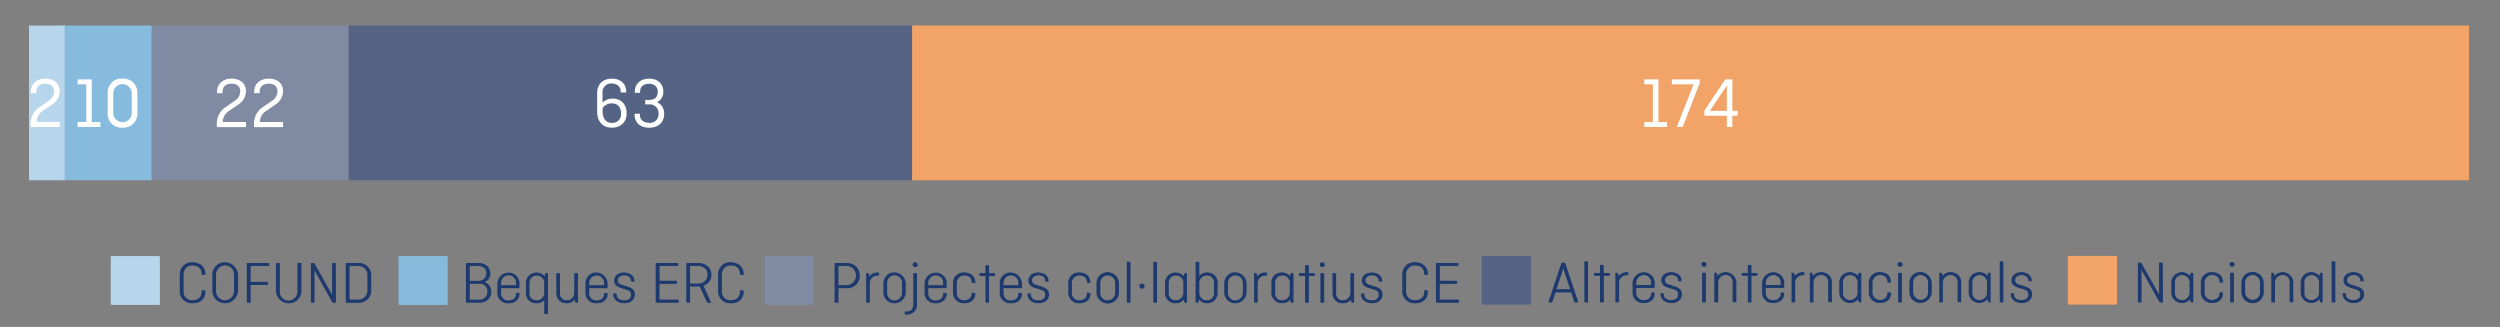 <svg xmlns="http://www.w3.org/2000/svg" viewBox="0 0 910 119.01"><rect x="0" y="0" width="910" height="119.01" fill="#808080" stroke="none"/><defs><style>.cls-1{fill:#556384;}.cls-2{fill:#808aa3;}.cls-3{fill:#87bbde;}.cls-4{fill:#b7d6eb;}.cls-5{fill:#f2a368;}.cls-6{fill:#fff;}.cls-7{fill:#1d396d;}</style></defs><g id="CAT"><rect class="cls-1" x="126.83" y="9.29" width="205.19" height="56.33"/><rect class="cls-2" x="55.18" y="9.29" width="71.65" height="56.33"/><rect class="cls-3" x="22.61" y="9.29" width="32.57" height="56.33"/><rect class="cls-4" x="10.56" y="9.29" width="12.97" height="56.33"/><rect class="cls-5" x="332.01" y="9.29" width="566.7" height="56.33"/><path class="cls-6" d="M598.52,28.89h5.14V44.42h3.13v1.79h-8.27V44.42h3.13V30.69h-3.13Z"/><path class="cls-6" d="M608.56,28.89h10.11v1.45l-6.16,15.87h-2.16l6.11-15.52h-7.9Z"/><path class="cls-6" d="M630.58,28.89V40.36h1.93v1.76h-1.93v4.09h-2V42.12h-8.17V40.2L628,28.89Zm-2,11.47v-9.2l-6.22,9.2Z"/><path class="cls-6" d="M222.69,46.47c-3.19,0-5.32-2.16-5.32-5.74V33.88c0-3.25,2.1-5.25,5.37-5.25,3.06,0,5.19,1.79,5.19,4.72v.31h-2v-.39c0-1.63-1.18-2.87-3.24-2.87a3.09,3.09,0,0,0-3.37,3.29v3.64a5.15,5.15,0,0,1,3.69-1.43c3.19,0,5.08,2.19,5.08,5.27C228.14,44.52,225.88,46.47,222.69,46.47Zm-3.32-7.19v1.5c0,2.35,1.21,3.95,3.37,3.95a3.13,3.13,0,0,0,3.32-3.45c0-1.87-.89-3.64-3.26-3.64A4,4,0,0,0,219.37,39.28Z"/><path class="cls-6" d="M234.86,36.38h1.37c2.37,0,3.19-1.32,3.19-3s-1.1-2.9-3.19-2.9S233,31.66,233,33.3v.47h-1.93v-.42c0-2.85,2.11-4.72,5.2-4.72s5.16,1.82,5.16,4.56a4.06,4.06,0,0,1-2.27,4,4.42,4.42,0,0,1,2.59,4.37c0,3-2.19,4.93-5.43,4.93S231,44.65,231,41.78v-.39h1.92v.44c0,1.64,1.22,2.88,3.38,2.88a3.09,3.09,0,0,0,3.4-3.38A3.16,3.16,0,0,0,236.23,38h-1.37Z"/><path class="cls-6" d="M78.91,45.26a7.25,7.25,0,0,1,3.64-6.56l2.71-1.87a4.29,4.29,0,0,0,2.19-3.64c0-1.63-1.08-2.74-3.22-2.74S81,31.72,81,33.38v.55H79v-.5c0-2.9,2.17-4.8,5.27-4.8s5.25,1.66,5.25,4.53a5.87,5.87,0,0,1-2.93,5l-3.24,2.24a4.87,4.87,0,0,0-2.29,4h8.46v1.87H78.91Z"/><path class="cls-6" d="M92.45,45.26a7.25,7.25,0,0,1,3.64-6.56l2.71-1.87A4.27,4.27,0,0,0,101,33.19c0-1.63-1.08-2.74-3.21-2.74s-3.27,1.27-3.27,2.93v.55h-2v-.5c0-2.9,2.16-4.8,5.27-4.8s5.24,1.66,5.24,4.53a5.86,5.86,0,0,1-2.92,5l-3.24,2.24a4.88,4.88,0,0,0-2.3,4h8.46v1.87H92.45Z"/><path class="cls-6" d="M28.26,28.89H33.4V44.42h3.13v1.79H28.26V44.42H31.4V30.69H28.26Z"/><path class="cls-6" d="M50,41.1a5.06,5.06,0,0,1-5.4,5.37A5,5,0,0,1,39.2,41.1V34a5,5,0,0,1,5.37-5.38A5.07,5.07,0,0,1,50,34Zm-8.77,0a3.37,3.37,0,1,0,6.74,0V34a3.37,3.37,0,1,0-6.74,0Z"/><path class="cls-6" d="M11.15,45.26a7.25,7.25,0,0,1,3.64-6.56l2.71-1.87a4.29,4.29,0,0,0,2.19-3.64c0-1.63-1.08-2.74-3.22-2.74s-3.26,1.27-3.26,2.93v.55h-2v-.5c0-2.9,2.16-4.8,5.27-4.8s5.24,1.66,5.24,4.53a5.85,5.85,0,0,1-2.93,5L15.6,40.36a4.87,4.87,0,0,0-2.29,4h8.46v1.87H11.15Z"/><path class="cls-7" d="M787.32,110.05h-1l-6.8-12.14v12.14h-1.08V95.68h1l6.72,12v-12h1.07Z"/><path class="cls-7" d="M790.6,103a3.76,3.76,0,0,1,6.78-2.32l.26-1.31h.72v10.67h-.72l-.26-1.34a3.74,3.74,0,0,1-6.78-2.29Zm6.67,3.28v-3.15a2.8,2.8,0,0,0-2.87-3,2.57,2.57,0,0,0-2.71,2.78v3.58a2.56,2.56,0,0,0,2.71,2.78A2.79,2.79,0,0,0,797.27,106.29Z"/><path class="cls-7" d="M809.18,106.53v.22c0,2.18-1.57,3.52-3.89,3.52a3.76,3.76,0,0,1-3.94-4.07v-3a3.76,3.76,0,0,1,3.94-4.07c2.32,0,3.89,1.33,3.89,3.52v.17h-1v-.26c0-1.38-1-2.47-2.84-2.47a2.77,2.77,0,0,0-2.84,3v3.15a2.76,2.76,0,0,0,2.84,3c1.9,0,2.84-1.09,2.84-2.47v-.3Z"/><path class="cls-7" d="M812.59,95.46a.81.81,0,1,1-.81.81A.79.79,0,0,1,812.59,95.46Zm.55,3.92v10.67h-1.09V99.38Z"/><path class="cls-7" d="M824,106.2a3.94,3.94,0,1,1-7.87,0v-3a3.94,3.94,0,1,1,7.87,0Zm-6.78.09a2.84,2.84,0,1,0,5.68,0v-3.15a2.85,2.85,0,1,0-5.68,0Z"/><path class="cls-7" d="M827,110.05V99.38h.72l.27,1.35a3.73,3.73,0,0,1,6.77,2.28v7h-1.09v-7.13a2.57,2.57,0,0,0-2.71-2.78,2.8,2.8,0,0,0-2.87,3v6.91Z"/><path class="cls-7" d="M837.72,103a3.52,3.52,0,0,1,3.73-3.85,3.48,3.48,0,0,1,3,1.53l.27-1.31h.72v10.67h-.72l-.27-1.34a3.74,3.74,0,0,1-6.77-2.29Zm6.66,3.28v-3.15a2.79,2.79,0,0,0-2.86-3,2.57,2.57,0,0,0-2.71,2.78v3.58a2.56,2.56,0,0,0,2.71,2.78A2.78,2.78,0,0,0,844.38,106.29Z"/><path class="cls-7" d="M850.07,95.24v14.81H849V95.24Z"/><path class="cls-7" d="M853.94,106.79v.37c0,1.2,1,2.14,2.86,2.14s2.61-.87,2.61-2.07c0-1-.49-1.53-1.58-1.86l-2.14-.66c-1.18-.35-2.43-1-2.43-2.67s1.47-2.88,3.48-2.88,3.67,1.13,3.67,3.06v.15h-1v-.24c0-1.14-1-2-2.64-2-1.1,0-2.43.56-2.43,1.88,0,.85.5,1.33,1.4,1.61l2,.62c1.59.5,2.82,1.11,2.82,2.88s-1.47,3.2-3.67,3.2-3.92-1.21-3.92-3.2v-.28Z"/><rect class="cls-5" x="752.96" y="93.2" width="17.63" height="17.63" transform="translate(659.76 863.78) rotate(-90)"/><path class="cls-7" d="M563.88,110.05l4.77-14.37h1.07l4.81,14.37h-1.21l-1.2-3.65H566.2L565,110.05Zm2.67-4.68h5.24l-2.64-8Z"/><path class="cls-7" d="M578.05,95.24v14.81H577V95.24Z"/><path class="cls-7" d="M580.45,99.42h2.21V96.51h1.09v2.91H586v.92h-2.21v9.71h-1.09v-9.71h-2.21Z"/><path class="cls-7" d="M588.24,110.05V99.38H589l.26,1.42a3.46,3.46,0,0,1,3-1.64,3.54,3.54,0,0,1,.46,0v1a3.48,3.48,0,0,0-.53,0,2.82,2.82,0,0,0-2.86,3v6.82Z"/><path class="cls-7" d="M602.32,106.55v.2c0,2.18-1.58,3.52-3.87,3.52a3.66,3.66,0,0,1-3.94-3.85v-3.19a3.91,3.91,0,1,1,7.81,0v1.55H595.6v1.72a2.69,2.69,0,0,0,2.85,2.85c1.88,0,2.84-1.12,2.84-2.52v-.28Zm-6.72-2.73h5.69v-.68a2.85,2.85,0,1,0-5.69,0Z"/><path class="cls-7" d="M605.62,106.79v.37c0,1.2,1,2.14,2.86,2.14s2.6-.87,2.6-2.07c0-1-.48-1.53-1.57-1.86l-2.14-.66c-1.18-.35-2.43-1-2.43-2.67s1.47-2.88,3.48-2.88c2.16,0,3.67,1.13,3.67,3.06v.15h-1v-.24c0-1.14-1-2-2.64-2-1.1,0-2.43.56-2.43,1.88,0,.85.5,1.33,1.4,1.61l2,.62c1.59.5,2.82,1.11,2.82,2.88s-1.47,3.2-3.68,3.2-3.91-1.21-3.91-3.2v-.28Z"/><path class="cls-7" d="M620.38,95.46a.81.81,0,1,1-.81.81A.79.79,0,0,1,620.38,95.46Zm.54,3.92v10.67h-1.09V99.38Z"/><path class="cls-7" d="M624.29,110.05V99.38H625l.26,1.35a3.74,3.74,0,0,1,6.78,2.28v7H631v-7.13a2.57,2.57,0,0,0-2.71-2.78,2.79,2.79,0,0,0-2.87,3v6.91Z"/><path class="cls-7" d="M634.24,99.42h2.21V96.51h1.09v2.91h2.21v.92h-2.21v9.71h-1.09v-9.71h-2.21Z"/><path class="cls-7" d="M649.46,106.55v.2c0,2.18-1.58,3.52-3.87,3.52a3.66,3.66,0,0,1-3.94-3.85v-3.19a3.91,3.91,0,1,1,7.81,0v1.55h-6.72v1.72a2.69,2.69,0,0,0,2.85,2.85c1.88,0,2.84-1.12,2.84-2.52v-.28Zm-6.72-2.73h5.69v-.68a2.85,2.85,0,1,0-5.69,0Z"/><path class="cls-7" d="M652.39,110.05V99.38h.72l.26,1.42a3.46,3.46,0,0,1,3-1.64,3.54,3.54,0,0,1,.46,0v1a3.48,3.48,0,0,0-.53,0,2.82,2.82,0,0,0-2.86,3v6.82Z"/><path class="cls-7" d="M659,110.05V99.38h.72l.27,1.35a3.48,3.48,0,0,1,3-1.57A3.52,3.52,0,0,1,666.8,103v7h-1.1v-7.13a2.57,2.57,0,0,0-2.71-2.78,2.79,2.79,0,0,0-2.86,3v6.91Z"/><path class="cls-7" d="M669.75,103a3.76,3.76,0,0,1,6.78-2.32l.26-1.31h.72v10.67h-.72l-.26-1.34a3.74,3.74,0,0,1-6.78-2.29Zm6.67,3.28v-3.15a2.8,2.8,0,0,0-2.87-3,2.57,2.57,0,0,0-2.71,2.78v3.58a2.56,2.56,0,0,0,2.71,2.78A2.79,2.79,0,0,0,676.42,106.29Z"/><path class="cls-7" d="M688.33,106.53v.22c0,2.18-1.57,3.52-3.89,3.52a3.76,3.76,0,0,1-3.94-4.07v-3a3.76,3.76,0,0,1,3.94-4.07c2.32,0,3.89,1.33,3.89,3.52v.17h-1.05v-.26c0-1.38-1-2.47-2.84-2.47a2.77,2.77,0,0,0-2.84,3v3.15a2.76,2.76,0,0,0,2.84,3c1.9,0,2.84-1.09,2.84-2.47v-.3Z"/><path class="cls-7" d="M691.74,95.46a.81.81,0,1,1-.81.81A.79.79,0,0,1,691.74,95.46Zm.55,3.92v10.67H691.2V99.38Z"/><path class="cls-7" d="M703.16,106.2a3.94,3.94,0,1,1-7.88,0v-3a3.94,3.94,0,1,1,7.88,0Zm-6.78.09a2.84,2.84,0,1,0,5.68,0v-3.15a2.85,2.85,0,1,0-5.68,0Z"/><path class="cls-7" d="M706.15,110.05V99.38h.72l.27,1.35a3.48,3.48,0,0,1,3-1.57,3.52,3.52,0,0,1,3.74,3.85v7h-1.09v-7.13a2.57,2.57,0,0,0-2.71-2.78,2.8,2.8,0,0,0-2.87,3v6.91Z"/><path class="cls-7" d="M716.86,103a3.52,3.52,0,0,1,3.74-3.85,3.48,3.48,0,0,1,3,1.53l.27-1.31h.72v10.67h-.72l-.27-1.34a3.74,3.74,0,0,1-6.78-2.29Zm6.67,3.28v-3.15a2.79,2.79,0,0,0-2.86-3,2.57,2.57,0,0,0-2.71,2.78v3.58a2.56,2.56,0,0,0,2.71,2.78A2.78,2.78,0,0,0,723.53,106.29Z"/><path class="cls-7" d="M729.22,95.24v14.81h-1.09V95.24Z"/><path class="cls-7" d="M733.09,106.79v.37c0,1.2,1,2.14,2.86,2.14s2.6-.87,2.6-2.07c0-1-.48-1.53-1.57-1.86l-2.14-.66c-1.18-.35-2.43-1-2.43-2.67s1.47-2.88,3.48-2.88,3.67,1.13,3.67,3.06v.15h-1v-.24c0-1.14-1-2-2.64-2-1.1,0-2.43.56-2.43,1.88,0,.85.5,1.33,1.4,1.61l2,.62c1.59.5,2.82,1.11,2.82,2.88s-1.47,3.2-3.68,3.2-3.91-1.21-3.91-3.2v-.28Z"/><rect class="cls-1" x="539.64" y="93.2" width="17.63" height="17.63" transform="translate(446.44 650.47) rotate(-90)"/><path class="cls-7" d="M74.75,105.75v.46c0,2.58-1.84,4.17-4.51,4.17a4.25,4.25,0,0,1-4.54-4.5v-5.79a4.25,4.25,0,0,1,4.54-4.51c2.67,0,4.51,1.6,4.51,4.18v.3h-1.1v-.39c0-1.73-1.22-3.06-3.41-3.06A3.2,3.2,0,0,0,66.83,100v6a3.2,3.2,0,0,0,3.41,3.39c2.19,0,3.41-1.34,3.41-3.06v-.55Z"/><path class="cls-7" d="M86.64,105.88a4.55,4.55,0,0,1-9.09,0v-5.79a4.55,4.55,0,0,1,9.09,0Zm-8,.09a3.41,3.41,0,0,0,6.82,0v-6a3.41,3.41,0,0,0-6.82,0Z"/><path class="cls-7" d="M91.23,103.72v6.45H90.1V95.8H98v1H91.23v5.86h6.3v1Z"/><path class="cls-7" d="M109.71,95.8v10.08a4.49,4.49,0,1,1-9,0V95.8h1.14V106a3.35,3.35,0,1,0,6.69,0V95.8Z"/><path class="cls-7" d="M122.26,110.17h-1L114.5,98v12.14h-1.07V95.8h1l6.72,12v-12h1.07Z"/><path class="cls-7" d="M135.12,100.41v5.14a4.37,4.37,0,0,1-4.66,4.62h-4.35V95.8h4.35A4.36,4.36,0,0,1,135.12,100.41Zm-7.88-3.58v12.31h3.22a3.3,3.3,0,0,0,3.52-3.5v-5.31a3.3,3.3,0,0,0-3.52-3.5Z"/><rect class="cls-4" x="40.56" y="93.31" width="17.63" height="17.63" transform="translate(-52.75 151.51) rotate(-90)"/><path class="cls-7" d="M169.86,95.8h4.3c2.5,0,4.31,1.44,4.31,3.67a3.29,3.29,0,0,1-2.21,3.26v0a3.34,3.34,0,0,1,2.56,3.5c0,2.36-1.79,3.92-4.26,3.92h-4.7Zm1.13,1v5.48h3.24a2.73,2.73,0,0,0,3.06-2.82c0-1.62-1.22-2.66-3.17-2.66Zm0,6.47v5.88h3.52a2.83,2.83,0,0,0,3.13-2.91,2.79,2.79,0,0,0-3-3Z"/><path class="cls-7" d="M189.1,106.67v.19c0,2.19-1.58,3.52-3.87,3.52a3.65,3.65,0,0,1-3.94-3.84v-3.2a3.91,3.91,0,1,1,7.81,0v1.56h-6.71v1.72a2.68,2.68,0,0,0,2.84,2.85c1.88,0,2.84-1.12,2.84-2.52v-.28Zm-6.71-2.74h5.68v-.67a2.85,2.85,0,1,0-5.68,0Z"/><path class="cls-7" d="M198.74,99.5h.72v14.75h-1.09V109a3.74,3.74,0,0,1-6.67-2.42v-3.42a3.75,3.75,0,0,1,6.78-2.29Zm-6,3.54v3.58a2.56,2.56,0,0,0,2.71,2.78,2.79,2.79,0,0,0,2.87-3v-3.14a2.79,2.79,0,0,0-2.87-3A2.56,2.56,0,0,0,192.79,103Z"/><path class="cls-7" d="M202.74,99.5h1.09v7.12a2.52,2.52,0,0,0,2.61,2.78,2.78,2.78,0,0,0,2.84-3V99.5h1.09v10.67h-.72l-.26-1.34a3.5,3.5,0,0,1-3,1.55c-2.23,0-3.63-1.46-3.63-3.84Z"/><path class="cls-7" d="M221.17,106.67v.19c0,2.19-1.57,3.52-3.87,3.52a3.64,3.64,0,0,1-3.93-3.84v-3.2a3.9,3.9,0,1,1,7.8,0v1.56h-6.71v1.72a2.69,2.69,0,0,0,2.84,2.85c1.88,0,2.85-1.12,2.85-2.52v-.28Zm-6.71-2.74h5.69v-.67a2.85,2.85,0,1,0-5.69,0Z"/><path class="cls-7" d="M224.47,106.91v.37c0,1.2,1.05,2.14,2.87,2.14s2.6-.87,2.6-2.08c0-1-.48-1.53-1.57-1.85l-2.15-.66c-1.18-.35-2.42-1-2.42-2.67s1.46-2.88,3.47-2.88c2.17,0,3.68,1.13,3.68,3.06v.15h-1v-.24c0-1.14-1-2.06-2.65-2.06-1.09,0-2.42.57-2.42,1.89,0,.85.5,1.33,1.4,1.61l2,.62c1.6.5,2.82,1.11,2.82,2.88s-1.46,3.19-3.67,3.19-3.91-1.2-3.91-3.19v-.28Z"/><path class="cls-7" d="M240.06,103.32v5.82h7v1h-8.09V95.8h7.91v1h-6.78v5.46h6.3v1Z"/><path class="cls-7" d="M257.62,110.17l-2.69-5.91c-.26,0-.52,0-.79,0h-2.95v5.86h-1.13V95.8h4.08c2.8,0,4.82,1.64,4.82,4.2a4.09,4.09,0,0,1-2.89,4l2.8,6.17Zm-6.43-13.36v6.51h2.91c2.25,0,3.67-1.33,3.67-3.32s-1.42-3.19-3.67-3.19Z"/><path class="cls-7" d="M270.7,105.75v.46c0,2.58-1.84,4.17-4.51,4.17a4.25,4.25,0,0,1-4.55-4.5v-5.79a4.26,4.26,0,0,1,4.55-4.51c2.67,0,4.51,1.6,4.51,4.18v.3h-1.1v-.39c0-1.73-1.22-3.06-3.41-3.06a3.2,3.2,0,0,0-3.41,3.39v6a3.2,3.2,0,0,0,3.41,3.39c2.19,0,3.41-1.34,3.41-3.06v-.55Z"/><rect class="cls-3" x="145.33" y="93.31" width="17.63" height="17.63" transform="translate(52.01 256.28) rotate(-90)"/><path class="cls-7" d="M304.05,95.8h4.09c2.8,0,4.81,1.77,4.81,4.53a4.48,4.48,0,0,1-4.81,4.57h-2.95v5.27h-1.14Zm1.14,1v7.08h2.9a3.39,3.39,0,0,0,3.68-3.56,3.36,3.36,0,0,0-3.68-3.52Z"/><path class="cls-7" d="M315.55,110.17V99.5h.72l.26,1.42A3.76,3.76,0,0,1,320,99.3v1a3.14,3.14,0,0,0-.52,0,2.83,2.83,0,0,0-2.87,3v6.83Z"/><path class="cls-7" d="M329.7,106.32a3.94,3.94,0,1,1-7.88,0v-3a3.94,3.94,0,1,1,7.88,0Zm-6.78.08a2.85,2.85,0,1,0,5.68,0v-3.14a2.85,2.85,0,1,0-5.68,0Z"/><path class="cls-7" d="M330.07,113.51c1.77,0,2.62-1.09,2.62-2.8V99.5h1.09v11.12a3.49,3.49,0,0,1-3.71,3.85h-.53v-1Zm3.17-17.93a.81.81,0,1,1-.81.81A.79.79,0,0,1,333.24,95.58Z"/><path class="cls-7" d="M344.59,106.67v.19c0,2.19-1.58,3.52-3.87,3.52a3.65,3.65,0,0,1-3.94-3.84v-3.2a3.91,3.91,0,1,1,7.81,0v1.56h-6.72v1.72a2.69,2.69,0,0,0,2.85,2.85c1.88,0,2.84-1.12,2.84-2.52v-.28Zm-6.72-2.74h5.69v-.67a2.85,2.85,0,1,0-5.69,0Z"/><path class="cls-7" d="M355,106.65v.21c0,2.19-1.57,3.52-3.89,3.52a3.75,3.75,0,0,1-3.94-4.06v-3a3.75,3.75,0,0,1,3.94-4.06c2.32,0,3.89,1.33,3.89,3.52V103h-1.05v-.26c0-1.38-1-2.47-2.84-2.47a2.77,2.77,0,0,0-2.84,3v3.14a2.77,2.77,0,0,0,2.84,3c1.9,0,2.84-1.09,2.84-2.47v-.3Z"/><path class="cls-7" d="M356.74,99.54H359V96.63H360v2.91h2.21v.92H360v9.71H359v-9.71h-2.21Z"/><path class="cls-7" d="M372,106.67v.19c0,2.19-1.57,3.52-3.87,3.52a3.64,3.64,0,0,1-3.93-3.84v-3.2a3.9,3.9,0,1,1,7.8,0v1.56h-6.71v1.72a2.69,2.69,0,0,0,2.84,2.85c1.88,0,2.84-1.12,2.84-2.52v-.28Zm-6.71-2.74h5.68v-.67a2.85,2.85,0,1,0-5.68,0Z"/><path class="cls-7" d="M375.26,106.91v.37c0,1.2,1.05,2.14,2.87,2.14s2.6-.87,2.6-2.08c0-1-.48-1.53-1.58-1.85l-2.14-.66c-1.18-.35-2.43-1-2.43-2.67s1.47-2.88,3.48-2.88c2.17,0,3.67,1.13,3.67,3.06v.15h-1v-.24c0-1.14-1-2.06-2.65-2.06-1.09,0-2.43.57-2.43,1.89,0,.85.51,1.33,1.4,1.61l2,.62c1.6.5,2.82,1.11,2.82,2.88s-1.46,3.19-3.67,3.19-3.92-1.2-3.92-3.19v-.28Z"/><path class="cls-7" d="M396.93,106.65v.21c0,2.19-1.57,3.52-3.89,3.52a3.75,3.75,0,0,1-3.94-4.06v-3A3.75,3.75,0,0,1,393,99.28c2.32,0,3.89,1.33,3.89,3.52V103h-1.05v-.26c0-1.38-1-2.47-2.84-2.47a2.76,2.76,0,0,0-2.84,3v3.14a2.76,2.76,0,0,0,2.84,3c1.9,0,2.84-1.09,2.84-2.47v-.3Z"/><path class="cls-7" d="M407.29,106.32a3.94,3.94,0,1,1-7.87,0v-3a3.94,3.94,0,1,1,7.87,0Zm-6.77.08a2.85,2.85,0,1,0,5.68,0v-3.14a2.85,2.85,0,1,0-5.68,0Z"/><path class="cls-7" d="M411.51,95.36v14.81h-1.09V95.36Z"/><path class="cls-7" d="M415.78,103.32a.89.89,0,0,1,.89.9.89.89,0,0,1-1.77,0A.89.89,0,0,1,415.78,103.32Z"/><path class="cls-7" d="M421.16,95.36v14.81h-1.1V95.36Z"/><path class="cls-7" d="M424.33,103.12a3.51,3.51,0,0,1,3.73-3.84,3.48,3.48,0,0,1,3,1.53l.27-1.31h.72v10.67h-.72l-.27-1.34a3.74,3.74,0,0,1-6.77-2.29ZM431,106.4v-3.14a2.79,2.79,0,0,0-2.86-3,2.57,2.57,0,0,0-2.71,2.78v3.58a2.56,2.56,0,0,0,2.71,2.78A2.79,2.79,0,0,0,431,106.4Z"/><path class="cls-7" d="M436.18,110.17h-.73V95.36h1.1v5.34a3.47,3.47,0,0,1,2.93-1.42,3.52,3.52,0,0,1,3.74,3.84v3.42a3.75,3.75,0,0,1-6.78,2.29Zm5.94-3.55V103a2.56,2.56,0,0,0-2.71-2.78,2.79,2.79,0,0,0-2.86,3v3.14a2.79,2.79,0,0,0,2.86,3A2.56,2.56,0,0,0,442.12,106.62Z"/><path class="cls-7" d="M453.76,106.32a3.94,3.94,0,1,1-7.88,0v-3a3.94,3.94,0,1,1,7.88,0Zm-6.78.08a2.85,2.85,0,1,0,5.68,0v-3.14a2.85,2.85,0,1,0-5.68,0Z"/><path class="cls-7" d="M456.75,110.17V99.5h.72l.27,1.42a3.43,3.43,0,0,1,3-1.64,3.46,3.46,0,0,1,.46,0v1a3.14,3.14,0,0,0-.52,0,2.83,2.83,0,0,0-2.87,3v6.83Z"/><path class="cls-7" d="M463.07,103.12a3.76,3.76,0,0,1,6.78-2.31l.26-1.31h.72v10.67h-.72l-.26-1.34a3.75,3.75,0,0,1-6.78-2.29Zm6.67,3.28v-3.14a2.79,2.79,0,0,0-2.87-3,2.57,2.57,0,0,0-2.71,2.78v3.58a2.56,2.56,0,0,0,2.71,2.78A2.79,2.79,0,0,0,469.74,106.4Z"/><path class="cls-7" d="M473.11,99.54h2.2V96.63h1.1v2.91h2.21v.92h-2.21v9.71h-1.1v-9.71h-2.2Z"/><path class="cls-7" d="M481.44,95.58a.81.81,0,1,1-.81.81A.79.79,0,0,1,481.44,95.58ZM482,99.5v10.67h-1.09V99.5Z"/><path class="cls-7" d="M485.26,99.5h1.1v7.12a2.51,2.51,0,0,0,2.6,2.78,2.78,2.78,0,0,0,2.84-3V99.5h1.09v10.67h-.72l-.26-1.34a3.5,3.5,0,0,1-3,1.55c-2.23,0-3.63-1.46-3.63-3.84Z"/><path class="cls-7" d="M496.63,106.91v.37c0,1.2,1.05,2.14,2.87,2.14s2.6-.87,2.6-2.08c0-1-.48-1.53-1.57-1.85l-2.15-.66c-1.18-.35-2.43-1-2.43-2.67s1.47-2.88,3.48-2.88c2.17,0,3.68,1.13,3.68,3.06v.15h-1v-.24c0-1.14-1-2.06-2.65-2.06-1.09,0-2.43.57-2.43,1.89,0,.85.51,1.33,1.4,1.61l2,.62c1.6.5,2.82,1.11,2.82,2.88s-1.46,3.19-3.67,3.19-3.91-1.2-3.91-3.19v-.28Z"/><path class="cls-7" d="M519.74,105.75v.46c0,2.58-1.83,4.17-4.5,4.17a4.25,4.25,0,0,1-4.55-4.5v-5.79a4.26,4.26,0,0,1,4.55-4.51c2.67,0,4.5,1.6,4.5,4.18v.3h-1.09v-.39c0-1.73-1.22-3.06-3.41-3.06a3.19,3.19,0,0,0-3.41,3.39v6a3.2,3.2,0,0,0,3.41,3.39c2.19,0,3.41-1.34,3.41-3.06v-.55Z"/><path class="cls-7" d="M524.07,103.32v5.82h7v1h-8.09V95.8h7.91v1h-6.78v5.46h6.3v1Z"/><rect class="cls-2" x="278.52" y="93.31" width="17.63" height="17.63" transform="translate(185.21 389.47) rotate(-90)"/><path class="cls-7" d="M787.06,110h-1l-6.8-12.14V110h-1.07V95.62h1l6.71,12v-12h1.07Z"/><path class="cls-7" d="M790.34,102.94a3.76,3.76,0,0,1,6.78-2.31l.26-1.32h.72V110h-.72l-.26-1.34a3.75,3.75,0,0,1-6.78-2.29Zm6.67,3.28v-3.14a2.79,2.79,0,0,0-2.86-3,2.57,2.57,0,0,0-2.72,2.78v3.58a2.57,2.57,0,0,0,2.72,2.78A2.79,2.79,0,0,0,797,106.22Z"/><path class="cls-7" d="M808.93,106.47v.21c0,2.19-1.58,3.52-3.89,3.52a3.75,3.75,0,0,1-3.94-4.06v-3A3.75,3.75,0,0,1,805,99.1c2.31,0,3.89,1.33,3.89,3.52v.17h-1v-.26c0-1.38-1-2.47-2.84-2.47a2.77,2.77,0,0,0-2.85,3v3.14a2.77,2.77,0,0,0,2.85,3c1.9,0,2.84-1.09,2.84-2.47v-.3Z"/><path class="cls-7" d="M812.34,95.4a.81.81,0,1,1-.81.81A.79.79,0,0,1,812.34,95.4Zm.54,3.91V110h-1.09V99.31Z"/><path class="cls-7" d="M823.75,106.14a3.94,3.94,0,1,1-7.87,0v-3a3.94,3.94,0,1,1,7.87,0Zm-6.78.08a2.85,2.85,0,1,0,5.69,0v-3.14a2.85,2.85,0,1,0-5.69,0Z"/><path class="cls-7" d="M826.75,110V99.31h.72l.26,1.36a3.74,3.74,0,0,1,6.78,2.27v7h-1.09v-7.13a2.57,2.57,0,0,0-2.72-2.78,2.79,2.79,0,0,0-2.86,3V110Z"/><path class="cls-7" d="M837.46,102.94a3.76,3.76,0,0,1,6.78-2.31l.26-1.32h.72V110h-.72l-.26-1.34a3.75,3.75,0,0,1-6.78-2.29Zm6.67,3.28v-3.14a2.79,2.79,0,0,0-2.87-3,2.56,2.56,0,0,0-2.71,2.78v3.58a2.56,2.56,0,0,0,2.71,2.78A2.79,2.79,0,0,0,844.13,106.22Z"/><path class="cls-7" d="M849.81,95.18V110h-1.09V95.18Z"/><path class="cls-7" d="M853.68,106.73v.37c0,1.2,1.05,2.14,2.87,2.14s2.6-.87,2.6-2.08c0-1-.48-1.53-1.57-1.85l-2.15-.66c-1.18-.35-2.42-1.05-2.42-2.67s1.46-2.88,3.47-2.88c2.17,0,3.68,1.13,3.68,3.06v.15h-1v-.24c0-1.14-1-2.06-2.65-2.06-1.09,0-2.42.57-2.42,1.89,0,.85.5,1.33,1.39,1.61l2,.62c1.6.5,2.82,1.11,2.82,2.88s-1.46,3.19-3.67,3.19-3.91-1.2-3.91-3.19v-.28Z"/><rect class="cls-5" x="752.7" y="93.13" width="17.63" height="17.63" transform="translate(659.57 863.47) rotate(-90)"/><path class="cls-7" d="M563.62,110l4.77-14.37h1.07L574.27,110h-1.2l-1.2-3.66h-5.93L564.76,110Zm2.67-4.68h5.25l-2.65-8Z"/><path class="cls-7" d="M577.79,95.18V110H576.7V95.18Z"/><path class="cls-7" d="M580.2,99.36h2.21V96.45h1.09v2.91h2.21v.92H583.5V110h-1.09v-9.71H580.2Z"/><path class="cls-7" d="M588,110V99.31h.72l.26,1.43a3.76,3.76,0,0,1,3.5-1.62v1a3.14,3.14,0,0,0-.52,0,2.83,2.83,0,0,0-2.87,3V110Z"/><path class="cls-7" d="M602.06,106.49v.19c0,2.19-1.57,3.52-3.87,3.52a3.64,3.64,0,0,1-3.93-3.84v-3.2a3.9,3.9,0,1,1,7.8,0v1.56h-6.71v1.72a2.69,2.69,0,0,0,2.84,2.85c1.88,0,2.84-1.12,2.84-2.52v-.28Zm-6.71-2.74H601v-.67a2.85,2.85,0,1,0-5.68,0Z"/><path class="cls-7" d="M605.36,106.73v.37c0,1.2,1,2.14,2.87,2.14s2.6-.87,2.6-2.08c0-1-.48-1.53-1.57-1.85l-2.15-.66c-1.18-.35-2.43-1.05-2.43-2.67s1.47-2.88,3.48-2.88c2.17,0,3.68,1.13,3.68,3.06v.15h-1v-.24c0-1.14-1-2.06-2.65-2.06-1.09,0-2.43.57-2.43,1.89,0,.85.51,1.33,1.4,1.61l2,.62c1.6.5,2.82,1.11,2.82,2.88s-1.46,3.19-3.67,3.19-3.91-1.2-3.91-3.19v-.28Z"/><path class="cls-7" d="M620.12,95.4a.81.81,0,1,1-.81.81A.79.79,0,0,1,620.12,95.4Zm.55,3.91V110h-1.1V99.31Z"/><path class="cls-7" d="M624,110V99.31h.73l.26,1.36a3.74,3.74,0,0,1,6.78,2.27v7h-1.1v-7.13a2.56,2.56,0,0,0-2.71-2.78,2.79,2.79,0,0,0-2.86,3V110Z"/><path class="cls-7" d="M634,99.36h2.21V96.45h1.09v2.91h2.21v.92h-2.21V110h-1.09v-9.71H634Z"/><path class="cls-7" d="M649.2,106.49v.19c0,2.19-1.57,3.52-3.87,3.52a3.64,3.64,0,0,1-3.93-3.84v-3.2a3.9,3.9,0,1,1,7.8,0v1.56h-6.71v1.72a2.69,2.69,0,0,0,2.84,2.85c1.88,0,2.84-1.12,2.84-2.52v-.28Zm-6.71-2.74h5.68v-.67a2.85,2.85,0,1,0-5.68,0Z"/><path class="cls-7" d="M652.13,110V99.31h.72l.27,1.43a3.43,3.43,0,0,1,3-1.64,3.46,3.46,0,0,1,.46,0v1a3.14,3.14,0,0,0-.52,0,2.83,2.83,0,0,0-2.87,3V110Z"/><path class="cls-7" d="M658.78,110V99.31h.72l.26,1.36a3.74,3.74,0,0,1,6.78,2.27v7h-1.09v-7.13a2.56,2.56,0,0,0-2.71-2.78,2.79,2.79,0,0,0-2.87,3V110Z"/><path class="cls-7" d="M669.49,102.94a3.76,3.76,0,0,1,6.78-2.31l.26-1.32h.72V110h-.72l-.26-1.34a3.75,3.75,0,0,1-6.78-2.29Zm6.67,3.28v-3.14a2.79,2.79,0,0,0-2.86-3,2.57,2.57,0,0,0-2.72,2.78v3.58a2.57,2.57,0,0,0,2.72,2.78A2.79,2.79,0,0,0,676.16,106.22Z"/><path class="cls-7" d="M688.08,106.47v.21c0,2.19-1.58,3.52-3.9,3.52a3.75,3.75,0,0,1-3.93-4.06v-3a3.75,3.75,0,0,1,3.93-4.06c2.32,0,3.9,1.33,3.9,3.52v.17H687v-.26c0-1.38-1-2.47-2.85-2.47a2.77,2.77,0,0,0-2.84,3v3.14a2.77,2.77,0,0,0,2.84,3c1.91,0,2.85-1.09,2.85-2.47v-.3Z"/><path class="cls-7" d="M691.49,95.4a.81.81,0,1,1-.81.81A.79.79,0,0,1,691.49,95.4Zm.54,3.91V110h-1.09V99.31Z"/><path class="cls-7" d="M702.9,106.14a3.94,3.94,0,1,1-7.87,0v-3a3.94,3.94,0,1,1,7.87,0Zm-6.78.08a2.85,2.85,0,1,0,5.69,0v-3.14a2.85,2.85,0,1,0-5.69,0Z"/><path class="cls-7" d="M705.9,110V99.31h.72l.26,1.36a3.74,3.74,0,0,1,6.78,2.27v7h-1.1v-7.13a2.56,2.56,0,0,0-2.71-2.78,2.79,2.79,0,0,0-2.86,3V110Z"/><path class="cls-7" d="M716.61,102.94a3.76,3.76,0,0,1,6.78-2.31l.26-1.32h.72V110h-.72l-.26-1.34a3.75,3.75,0,0,1-6.78-2.29Zm6.67,3.28v-3.14a2.79,2.79,0,0,0-2.87-3,2.56,2.56,0,0,0-2.71,2.78v3.58a2.56,2.56,0,0,0,2.71,2.78A2.79,2.79,0,0,0,723.28,106.22Z"/><path class="cls-7" d="M729,95.18V110h-1.09V95.18Z"/><path class="cls-7" d="M732.83,106.73v.37c0,1.2,1,2.14,2.87,2.14s2.6-.87,2.6-2.08c0-1-.48-1.53-1.58-1.85l-2.14-.66c-1.18-.35-2.42-1.05-2.42-2.67s1.46-2.88,3.47-2.88c2.17,0,3.68,1.13,3.68,3.06v.15h-1v-.24c0-1.14-1-2.06-2.65-2.06-1.09,0-2.43.57-2.43,1.89,0,.85.51,1.33,1.4,1.61l2,.62c1.6.5,2.82,1.11,2.82,2.88s-1.46,3.19-3.67,3.19-3.91-1.2-3.91-3.19v-.28Z"/><rect class="cls-1" x="539.38" y="93.13" width="17.63" height="17.63" transform="translate(446.25 650.15) rotate(-90)"/><path class="cls-7" d="M74.49,105.69v.46c0,2.58-1.84,4.17-4.5,4.17a4.25,4.25,0,0,1-4.55-4.5V100A4.26,4.26,0,0,1,70,95.52c2.66,0,4.5,1.6,4.5,4.18v.3H73.4v-.39c0-1.73-1.23-3.06-3.41-3.06a3.19,3.19,0,0,0-3.41,3.39v6A3.19,3.19,0,0,0,70,109.29c2.18,0,3.41-1.33,3.41-3.06v-.54Z"/><path class="cls-7" d="M86.39,105.82a4.55,4.55,0,0,1-9.1,0V100a4.55,4.55,0,0,1,9.1,0Zm-8,.09a3.41,3.41,0,0,0,6.82,0v-6a3.41,3.41,0,0,0-6.82,0Z"/><path class="cls-7" d="M91,103.65v6.45H89.84V95.74h7.92v1H91v5.86h6.29v1Z"/><path class="cls-7" d="M109.45,95.74v10.08a4.48,4.48,0,1,1-9,0V95.74h1.14v10.17a3.35,3.35,0,1,0,6.69,0V95.74Z"/><path class="cls-7" d="M122,110.1h-1L114.24,98V110.1h-1.07V95.74h1l6.71,12v-12H122Z"/><path class="cls-7" d="M134.86,100.35v5.14a4.36,4.36,0,0,1-4.66,4.61h-4.35V95.74h4.35A4.36,4.36,0,0,1,134.86,100.35ZM127,96.77v12.31h3.21a3.3,3.3,0,0,0,3.52-3.5v-5.32a3.29,3.29,0,0,0-3.52-3.49Z"/><rect class="cls-4" x="40.3" y="93.25" width="17.63" height="17.63" transform="translate(-52.95 151.19) rotate(-90)"/><path class="cls-7" d="M169.6,95.74h4.31c2.49,0,4.31,1.44,4.31,3.67a3.31,3.31,0,0,1-2.21,3.26v0a3.35,3.35,0,0,1,2.56,3.5c0,2.36-1.8,3.91-4.27,3.91h-4.7Zm1.14,1v5.49H174A2.73,2.73,0,0,0,177,99.41c0-1.62-1.22-2.67-3.16-2.67Zm0,6.48v5.88h3.52a2.83,2.83,0,0,0,3.13-2.91,2.79,2.79,0,0,0-3-3Z"/><path class="cls-7" d="M188.84,106.61v.19c0,2.19-1.57,3.52-3.87,3.52a3.64,3.64,0,0,1-3.93-3.85v-3.19a3.9,3.9,0,1,1,7.8,0v1.55h-6.71v1.73A2.68,2.68,0,0,0,185,109.4c1.88,0,2.84-1.11,2.84-2.51v-.28Zm-6.71-2.74h5.68v-.68a2.85,2.85,0,1,0-5.68,0Z"/><path class="cls-7" d="M198.48,99.43h.73v14.76h-1.1V108.9a3.47,3.47,0,0,1-2.93,1.42,3.52,3.52,0,0,1-3.74-3.85v-3.41a3.74,3.74,0,0,1,6.78-2.29ZM192.54,103v3.58a2.56,2.56,0,0,0,2.71,2.78,2.79,2.79,0,0,0,2.86-3v-3.15a2.78,2.78,0,0,0-2.86-3A2.56,2.56,0,0,0,192.54,103Z"/><path class="cls-7" d="M202.49,99.43h1.09v7.13a2.51,2.51,0,0,0,2.6,2.78,2.78,2.78,0,0,0,2.84-3V99.43h1.1V110.1h-.72l-.27-1.33a3.5,3.5,0,0,1-3,1.55c-2.24,0-3.63-1.46-3.63-3.85Z"/><path class="cls-7" d="M220.92,106.61v.19c0,2.19-1.58,3.52-3.87,3.52a3.65,3.65,0,0,1-3.94-3.85v-3.19a3.91,3.91,0,1,1,7.81,0v1.55H214.2v1.73a2.68,2.68,0,0,0,2.85,2.84c1.88,0,2.84-1.11,2.84-2.51v-.28Zm-6.72-2.74h5.69v-.68a2.85,2.85,0,1,0-5.69,0Z"/><path class="cls-7" d="M224.22,106.85v.37c0,1.2,1.05,2.14,2.86,2.14s2.61-.87,2.61-2.08c0-1-.49-1.53-1.58-1.86l-2.14-.65c-1.18-.35-2.43-1-2.43-2.67S225,99.21,227,99.21s3.67,1.14,3.67,3.07v.15h-1v-.24c0-1.14-1-2.06-2.64-2.06-1.1,0-2.43.57-2.43,1.88,0,.86.5,1.34,1.4,1.62l2,.61c1.59.51,2.82,1.12,2.82,2.89s-1.47,3.19-3.67,3.19-3.92-1.2-3.92-3.19v-.28Z"/><path class="cls-7" d="M239.81,103.26v5.82h6.95v1h-8.09V95.74h7.92v1h-6.78v5.46h6.3v1Z"/><path class="cls-7" d="M257.37,110.1l-2.69-5.9c-.27,0-.53,0-.79,0h-2.95v5.86H249.8V95.74h4.09c2.8,0,4.81,1.64,4.81,4.2a4.09,4.09,0,0,1-2.89,4l2.8,6.16Zm-6.43-13.36v6.52h2.91c2.25,0,3.67-1.33,3.67-3.32s-1.42-3.2-3.67-3.2Z"/><path class="cls-7" d="M270.44,105.69v.46c0,2.58-1.84,4.17-4.5,4.17a4.25,4.25,0,0,1-4.55-4.5V100a4.26,4.26,0,0,1,4.55-4.5c2.66,0,4.5,1.6,4.5,4.18v.3h-1.09v-.39c0-1.73-1.23-3.06-3.41-3.06a3.19,3.19,0,0,0-3.41,3.39v6a3.19,3.19,0,0,0,3.41,3.38c2.18,0,3.41-1.33,3.41-3.06v-.54Z"/><rect class="cls-3" x="145.07" y="93.25" width="17.63" height="17.63" transform="translate(51.82 255.96) rotate(-90)"/><path class="cls-7" d="M303.79,95.74h4.09c2.8,0,4.81,1.77,4.81,4.52a4.47,4.47,0,0,1-4.81,4.57h-2.95v5.27h-1.14Zm1.14,1v7.09h2.91a3.55,3.55,0,1,0,0-7.09Z"/><path class="cls-7" d="M315.29,110.1V99.43H316l.26,1.42a3.46,3.46,0,0,1,3-1.63,3.62,3.62,0,0,1,.46,0v1.05a2.44,2.44,0,0,0-.53-.05,2.82,2.82,0,0,0-2.86,3v6.82Z"/><path class="cls-7" d="M329.44,106.26a3.94,3.94,0,1,1-7.87,0v-3a3.94,3.94,0,1,1,7.87,0Zm-6.78.08a2.85,2.85,0,1,0,5.69,0v-3.15a2.85,2.85,0,1,0-5.69,0Z"/><path class="cls-7" d="M329.81,113.45c1.77,0,2.63-1.09,2.63-2.8V99.43h1.09v11.13a3.49,3.49,0,0,1-3.72,3.85h-.52v-1ZM333,95.52a.81.81,0,1,1-.81.81A.79.79,0,0,1,333,95.52Z"/><path class="cls-7" d="M344.33,106.61v.19c0,2.19-1.57,3.52-3.87,3.52a3.64,3.64,0,0,1-3.93-3.85v-3.19a3.9,3.9,0,1,1,7.8,0v1.55h-6.71v1.73a2.68,2.68,0,0,0,2.84,2.84c1.88,0,2.84-1.11,2.84-2.51v-.28Zm-6.71-2.74h5.68v-.68a2.85,2.85,0,1,0-5.68,0Z"/><path class="cls-7" d="M354.72,106.58v.22c0,2.19-1.58,3.52-3.9,3.52a3.75,3.75,0,0,1-3.93-4.06v-3a3.75,3.75,0,0,1,3.93-4.06c2.32,0,3.9,1.33,3.9,3.52v.17h-1.05v-.26c0-1.38-1-2.47-2.85-2.47a2.76,2.76,0,0,0-2.84,3v3.15a2.77,2.77,0,0,0,2.84,3c1.91,0,2.85-1.09,2.85-2.47v-.31Z"/><path class="cls-7" d="M356.49,99.48h2.21V96.57h1.09v2.91H362v.92h-2.21v9.7H358.7v-9.7h-2.21Z"/><path class="cls-7" d="M371.71,106.61v.19c0,2.19-1.58,3.52-3.87,3.52a3.65,3.65,0,0,1-3.94-3.85v-3.19a3.91,3.91,0,1,1,7.81,0v1.55H365v1.73a2.68,2.68,0,0,0,2.85,2.84c1.88,0,2.84-1.11,2.84-2.51v-.28ZM365,103.87h5.69v-.68a2.85,2.85,0,1,0-5.69,0Z"/><path class="cls-7" d="M375,106.85v.37c0,1.2,1.05,2.14,2.86,2.14s2.6-.87,2.6-2.08c0-1-.48-1.53-1.57-1.86l-2.14-.65c-1.18-.35-2.43-1-2.43-2.67s1.46-2.88,3.48-2.88,3.67,1.13,3.67,3.06v.15h-1v-.24c0-1.14-1-2.06-2.64-2.06-1.1,0-2.43.57-2.43,1.88,0,.86.5,1.34,1.4,1.62l2,.61c1.59.51,2.82,1.12,2.82,2.89s-1.47,3.19-3.68,3.19-3.91-1.2-3.91-3.19v-.28Z"/><path class="cls-7" d="M396.68,106.58v.22c0,2.19-1.58,3.52-3.9,3.52a3.75,3.75,0,0,1-3.93-4.06v-3a3.75,3.75,0,0,1,3.93-4.06c2.32,0,3.9,1.33,3.9,3.52v.17h-1.05v-.26c0-1.38-1-2.47-2.85-2.47a2.76,2.76,0,0,0-2.84,3v3.15a2.77,2.77,0,0,0,2.84,3c1.9,0,2.85-1.09,2.85-2.47v-.31Z"/><path class="cls-7" d="M407,106.26a3.94,3.94,0,1,1-7.87,0v-3a3.94,3.94,0,1,1,7.87,0Zm-6.78.08a2.85,2.85,0,1,0,5.69,0v-3.15a2.85,2.85,0,1,0-5.69,0Z"/><path class="cls-7" d="M411.26,95.3v14.8h-1.1V95.3Z"/><path class="cls-7" d="M415.52,103.26a.89.89,0,1,1,0,1.77.89.89,0,0,1,0-1.77Z"/><path class="cls-7" d="M420.9,95.3v14.8h-1.09V95.3Z"/><path class="cls-7" d="M424.07,103.06a3.76,3.76,0,0,1,6.78-2.31l.26-1.32h.72V110.1h-.72l-.26-1.33a3.56,3.56,0,0,1-3,1.55,3.52,3.52,0,0,1-3.74-3.85Zm6.67,3.28v-3.15a2.79,2.79,0,0,0-2.87-3,2.56,2.56,0,0,0-2.71,2.78v3.58a2.57,2.57,0,0,0,2.71,2.78A2.79,2.79,0,0,0,430.74,106.34Z"/><path class="cls-7" d="M435.92,110.1h-.72V95.3h1.09v5.34a3.74,3.74,0,0,1,6.67,2.42v3.41a3.52,3.52,0,0,1-3.74,3.85,3.56,3.56,0,0,1-3-1.55Zm5.95-3.54V103a2.56,2.56,0,0,0-2.71-2.78,2.79,2.79,0,0,0-2.87,3v3.15a2.79,2.79,0,0,0,2.87,3A2.57,2.57,0,0,0,441.87,106.56Z"/><path class="cls-7" d="M453.5,106.26a3.94,3.94,0,1,1-7.87,0v-3a3.94,3.94,0,1,1,7.87,0Zm-6.78.08a2.85,2.85,0,1,0,5.69,0v-3.15a2.85,2.85,0,1,0-5.69,0Z"/><path class="cls-7" d="M456.5,110.1V99.43h.72l.26,1.42a3.47,3.47,0,0,1,3-1.63,3.54,3.54,0,0,1,.46,0v1.05a2.44,2.44,0,0,0-.53-.05,2.82,2.82,0,0,0-2.86,3v6.82Z"/><path class="cls-7" d="M462.81,103.06a3.52,3.52,0,0,1,3.74-3.84,3.48,3.48,0,0,1,3,1.53l.27-1.32h.72V110.1h-.72l-.27-1.33a3.75,3.75,0,0,1-6.78-2.3Zm6.67,3.28v-3.15a2.78,2.78,0,0,0-2.86-3,2.56,2.56,0,0,0-2.71,2.78v3.58a2.57,2.57,0,0,0,2.71,2.78A2.79,2.79,0,0,0,469.48,106.34Z"/><path class="cls-7" d="M472.85,99.48h2.21V96.57h1.09v2.91h2.21v.92h-2.21v9.7h-1.09v-9.7h-2.21Z"/><path class="cls-7" d="M481.18,95.52a.81.81,0,1,1-.81.81A.79.79,0,0,1,481.18,95.52Zm.55,3.91V110.1h-1.1V99.43Z"/><path class="cls-7" d="M485,99.43h1.09v7.13a2.52,2.52,0,0,0,2.6,2.78,2.79,2.79,0,0,0,2.85-3V99.43h1.09V110.1h-.72l-.26-1.33a3.53,3.53,0,0,1-3,1.55c-2.23,0-3.63-1.46-3.63-3.85Z"/><path class="cls-7" d="M496.38,106.85v.37c0,1.2,1.05,2.14,2.86,2.14s2.6-.87,2.6-2.08c0-1-.48-1.53-1.57-1.86l-2.14-.65c-1.18-.35-2.43-1-2.43-2.67s1.46-2.88,3.48-2.88,3.67,1.13,3.67,3.06v.15h-1v-.24c0-1.14-1-2.06-2.64-2.06-1.1,0-2.43.57-2.43,1.88,0,.86.5,1.34,1.4,1.62l2,.61c1.59.51,2.82,1.12,2.82,2.89s-1.47,3.19-3.68,3.19-3.91-1.2-3.91-3.19v-.28Z"/><path class="cls-7" d="M519.49,105.69v.46c0,2.58-1.84,4.17-4.51,4.17a4.25,4.25,0,0,1-4.54-4.5V100a4.25,4.25,0,0,1,4.54-4.5c2.67,0,4.51,1.6,4.51,4.18v.3H518.4v-.39c0-1.73-1.23-3.06-3.42-3.06a3.2,3.2,0,0,0-3.41,3.39v6A3.2,3.2,0,0,0,515,109.3c2.19,0,3.42-1.34,3.42-3.07v-.54Z"/><path class="cls-7" d="M523.82,103.26v5.82h6.95v1h-8.09V95.74h7.92v1h-6.78v5.46h6.29v1Z"/><rect class="cls-2" x="278.26" y="93.25" width="17.63" height="17.63" transform="translate(185.01 389.15) rotate(-90)"/></g></svg>